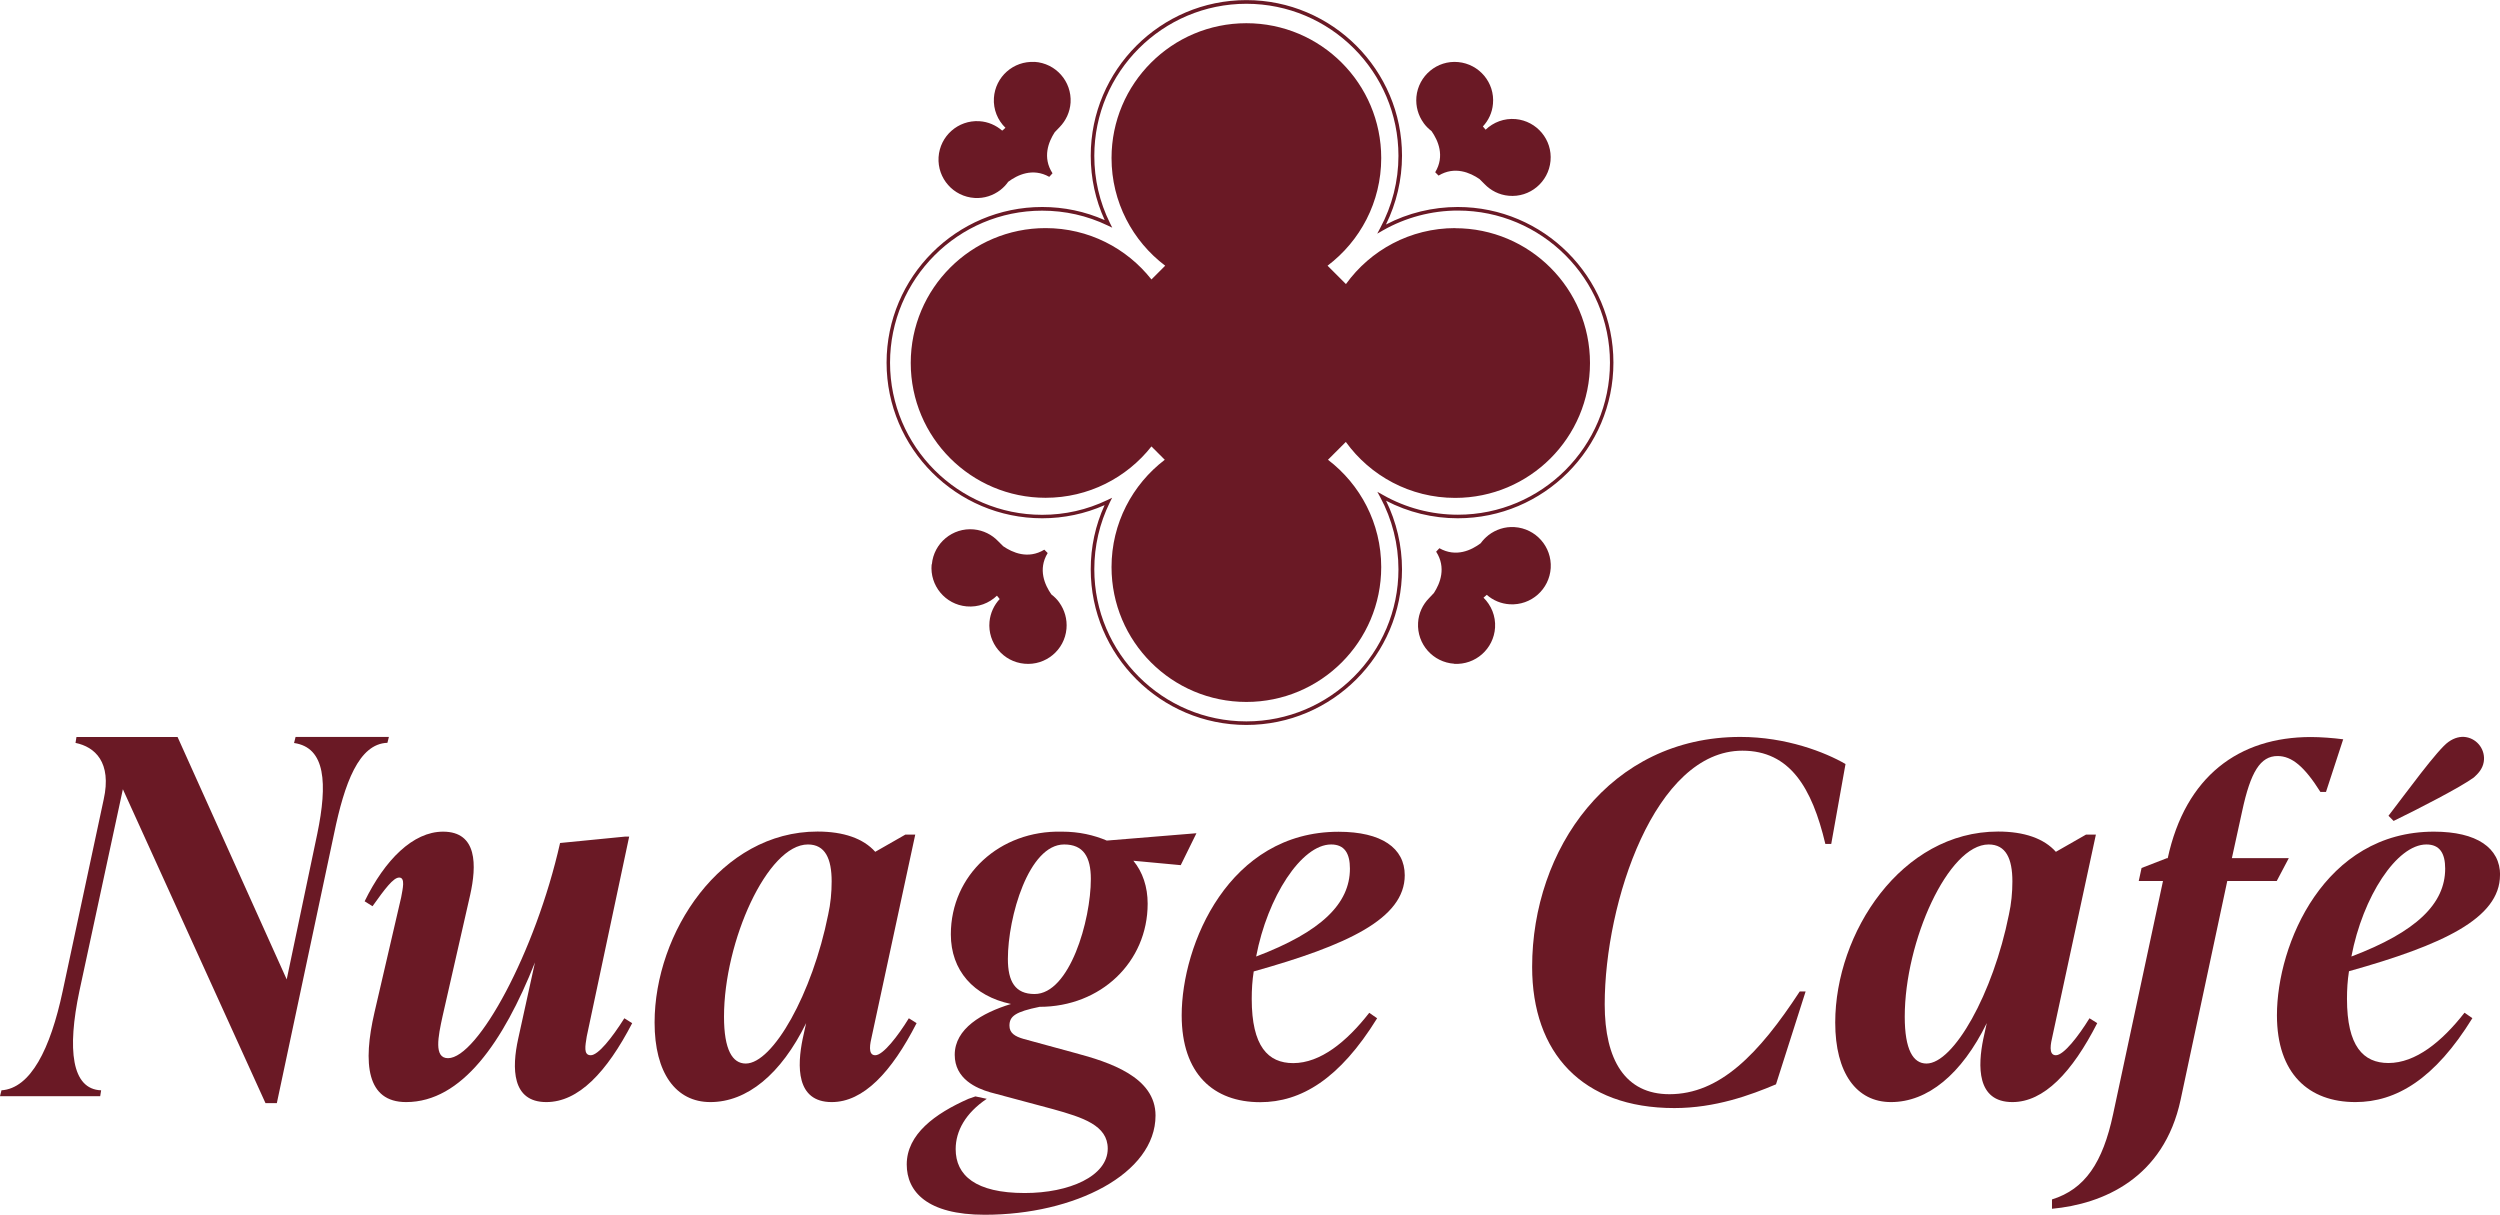 <?xml version="1.0" encoding="UTF-8"?>
<svg id="Calque_2" data-name="Calque 2" xmlns="http://www.w3.org/2000/svg" viewBox="0 0 238.05 115.66">
  <defs>
    <style>
      .cls-1 {
        fill: #6a1925;
      }
    </style>
  </defs>
  <g id="Calque_2-2" data-name="Calque 2">
    <g>
      <g>
        <path class="cls-1" d="M28.15,70.17h8.88l-.14.56c-2.73.09-4.09,3.85-5.08,8.65l-5.45,25.66h-1.08l-13.58-29.89-4.14,19.22c-1.17,5.55-.75,9.35,2.07,9.45l-.09.56H0l.14-.56c2.77-.19,4.65-3.9,5.83-9.45l3.9-18.23c.8-3.57-.85-5.03-2.68-5.4l.09-.56h9.63l10.39,23.08,2.91-13.86c.99-4.79.8-8.22-2.21-8.65l.14-.56Z"/>
        <path class="cls-1" d="M60.2,97.42c-2.44,4.7-5.12,7.52-8.18,7.52-3.29,0-3.29-3.24-2.68-6.02l1.6-7.28c-3.01,7.57-6.96,13.3-12.27,13.3-3.76,0-4.14-3.67-3.01-8.55l2.54-10.95c.14-.8.42-1.88-.19-1.88-.56,0-1.36,1.08-2.54,2.73l-.75-.47c1.93-3.95,4.61-6.63,7.47-6.63,3.29,0,3.2,3.24,2.58,6.02l-2.63,11.56c-.42,1.93-.85,3.99.52,3.99,2.82,0,8.32-10.06,10.67-20.49l6.2-.61h.38l-4.04,19.03c-.14.89-.33,1.79.38,1.79s2.02-1.65,3.2-3.52l.75.47Z"/>
        <path class="cls-1" d="M87.28,97.42c-2.4,4.7-5.08,7.52-8.08,7.52-3.43,0-3.29-3.48-2.77-6.02l.33-1.5c-2.4,4.89-5.64,7.52-9.12,7.52-3.29,0-5.31-2.77-5.31-7.57,0-8.55,6.3-18.19,15.51-18.19,2.49,0,4.37.66,5.5,1.93l2.87-1.64h.94l-4.14,19.22c-.14.61-.42,1.79.33,1.79s2.16-1.83,3.2-3.52l.75.47ZM78.86,87.08c.23-1.03.33-2.11.33-3.15,0-2.16-.61-3.52-2.26-3.52-3.85,0-7.99,9.21-7.99,16.4,0,3.15.8,4.46,2.07,4.46,2.58,0,6.34-6.63,7.85-14.19Z"/>
        <path class="cls-1" d="M113.93,79.33l-1.5,3.05-4.51-.42c.89,1.08,1.36,2.49,1.36,4.09,0,5.55-4.46,9.82-10.29,9.82-2.3.47-2.87.89-2.87,1.79,0,.71.52,1.03,1.36,1.27l4.84,1.32c3.34.89,7.71,2.3,7.71,5.97,0,5.55-7.71,9.45-16.26,9.45-5.5,0-7.43-2.21-7.43-4.79,0-2.87,2.68-4.84,5.88-6.25l.66-.23,1.08.23c-2.02,1.36-2.96,3.06-2.96,4.79,0,2.49,1.88,4.18,6.58,4.18,4.23,0,7.9-1.6,7.9-4.23,0-2.21-2.35-2.96-5.22-3.76l-5.97-1.6c-1.32-.38-3.38-1.27-3.38-3.57,0-2.49,2.58-3.99,5.36-4.84-3.57-.75-5.73-3.2-5.73-6.63,0-5.64,4.65-9.92,10.57-9.78,1.65,0,3.05.33,4.28.85l8.55-.7ZM103.87,83.7c0-2.11-.71-3.29-2.54-3.29-3.38,0-5.36,6.91-5.36,10.9,0,2.16.7,3.34,2.54,3.34,3.34,0,5.36-7,5.36-10.95Z"/>
        <path class="cls-1" d="M119.38,92.49c-.14.89-.19,1.74-.19,2.63,0,4.51,1.55,6.11,3.95,6.11,2.58,0,5.08-2.02,7.24-4.79l.75.52c-3.57,5.78-7.24,7.99-11.14,7.99-4.42,0-7.47-2.68-7.47-8.27,0-6.77,4.51-17.48,14.94-17.48,4.09,0,6.3,1.55,6.3,4.14,0,4.14-5.5,6.67-14.38,9.16ZM119.61,91.08c6.2-2.35,8.93-5.03,8.93-8.37,0-1.46-.52-2.3-1.79-2.3-2.82,0-6.06,4.98-7.14,10.67Z"/>
        <path class="cls-1" d="M145.89,92.07c0-11.19,7.38-21.9,19.83-21.9,4.37,0,8.08,1.46,10.01,2.58l-1.36,7.61h-.56c-1.27-5.36-3.38-8.88-7.9-8.88-8.32,0-13.11,14.43-13.11,24.16,0,5.31,1.97,8.55,6.16,8.55,4.79,0,8.51-3.81,12.41-9.78h.56l-2.82,8.84c-2.44,1.03-5.78,2.26-9.68,2.26-8.79,0-13.54-5.26-13.54-13.44Z"/>
        <path class="cls-1" d="M199.7,97.42c-2.4,4.7-5.08,7.52-8.08,7.52-3.43,0-3.29-3.48-2.77-6.02l.33-1.5c-2.4,4.89-5.64,7.52-9.12,7.52-3.29,0-5.31-2.77-5.31-7.57,0-8.55,6.3-18.19,15.51-18.19,2.49,0,4.37.66,5.5,1.93l2.87-1.64h.94l-4.14,19.22c-.14.61-.42,1.79.33,1.79s2.16-1.83,3.2-3.52l.75.47ZM191.29,87.08c.23-1.03.33-2.11.33-3.15,0-2.16-.61-3.52-2.26-3.52-3.85,0-7.99,9.21-7.99,16.4,0,3.15.8,4.46,2.07,4.46,2.58,0,6.34-6.63,7.85-14.19Z"/>
        <path class="cls-1" d="M223.12,70.39l-1.64,5.02h-.53c-1.51-2.4-2.71-3.42-4.08-3.42-1.64,0-2.57,1.51-3.37,5.24l-.98,4.48h5.42l-1.15,2.18h-4.71l-4.44,20.82c-1.6,7.5-7.41,9.94-12.25,10.39v-.89c3.15-.98,4.84-3.51,5.82-8.12l4.75-22.2h-2.31l.27-1.24,2.4-.93h.09c1.69-7.81,6.79-11.54,13.63-11.54.93,0,2.13.09,3.11.22Z"/>
        <path class="cls-1" d="M238.05,83.32c0,4.14-5.5,6.67-14.38,9.16-.14.89-.19,1.74-.19,2.63,0,4.51,1.55,6.11,3.95,6.11,2.58,0,5.08-2.02,7.24-4.79l.75.52c-3.57,5.78-7.24,7.99-11.14,7.99-4.42,0-7.47-2.68-7.47-8.27,0-6.77,4.51-17.48,14.95-17.48,4.09,0,6.3,1.55,6.3,4.14ZM232.83,82.71c0-1.46-.52-2.3-1.79-2.3-2.82,0-6.06,4.98-7.14,10.67,6.2-2.35,8.93-5.03,8.93-8.37ZM236.5,72.56c-.11.67-.56,1.13-.94,1.47-1.21.9-5.33,3.02-7.64,4.14l-.49-.49c1.62-2.1,4.7-6.35,5.72-7.04.56-.4,1.15-.54,1.67-.45,1.11.19,1.87,1.25,1.68,2.37Z"/>
      </g>
      <g>
        <path class="cls-1" d="M138.57,21.72c-4.29,0-8.08,2.1-10.41,5.33l-1.75-1.75c3.1-2.34,5.11-6.06,5.11-10.25,0-7.09-5.75-12.84-12.84-12.84s-12.84,5.75-12.84,12.84c0,4.19,2.01,7.91,5.11,10.25l-1.31,1.31c-2.35-2.98-5.99-4.89-10.08-4.89-7.09,0-12.84,5.75-12.84,12.84s5.75,12.84,12.84,12.84c4.09,0,7.73-1.91,10.08-4.89l1.27,1.27c-3.08,2.35-5.07,6.05-5.07,10.22,0,7.09,5.75,12.84,12.84,12.84s12.84-5.75,12.84-12.84c0-4.17-1.99-7.87-5.07-10.22l1.7-1.7c2.33,3.23,6.13,5.33,10.41,5.33,7.09,0,12.84-5.75,12.84-12.84s-5.75-12.84-12.84-12.84Z"/>
        <path class="cls-1" d="M118.68,69.03c-8.17,0-14.82-6.65-14.82-14.82,0-2.13.44-4.18,1.32-6.11-1.88.83-3.88,1.25-5.94,1.25-8.17,0-14.82-6.65-14.82-14.82s6.65-14.82,14.82-14.82c2.07,0,4.07.42,5.95,1.25-.88-1.93-1.33-3.99-1.33-6.13,0-8.17,6.65-14.82,14.82-14.82s14.82,6.65,14.82,14.82c0,2.27-.53,4.52-1.53,6.55,2.1-1.1,4.46-1.67,6.84-1.67,8.17,0,14.82,6.65,14.82,14.82s-6.65,14.82-14.82,14.82c-2.38,0-4.72-.57-6.83-1.67.99,2.02,1.52,4.27,1.52,6.53,0,8.17-6.65,14.82-14.82,14.82ZM105.9,47.39l-.22.44c-.98,2-1.48,4.15-1.48,6.38,0,7.99,6.5,14.48,14.48,14.48s14.48-6.5,14.48-14.48c0-2.39-.6-4.76-1.73-6.86l-.28-.52.52.29c2.17,1.24,4.64,1.89,7.15,1.89,7.99,0,14.48-6.5,14.48-14.48s-6.5-14.48-14.48-14.48c-2.51,0-4.99.66-7.16,1.9l-.52.3.28-.53c1.14-2.11,1.74-4.49,1.74-6.88,0-7.99-6.5-14.48-14.48-14.48s-14.48,6.5-14.48,14.48c0,2.24.5,4.4,1.49,6.4l.22.44-.44-.21c-1.96-.94-4.06-1.41-6.24-1.41-7.99,0-14.48,6.5-14.48,14.48s6.5,14.48,14.48,14.48c2.17,0,4.26-.47,6.22-1.41l.44-.21ZM127.29,42.68h-16.53v-16.32h16.53v16.32ZM111.1,42.34h15.84v-15.64h-15.84v15.64Z"/>
        <path class="cls-1" d="M98.52,5.9c-2.02-.12-3.75,1.41-3.88,3.43-.07,1.1.36,2.12,1.1,2.84l-.31.27c-.59-.51-1.34-.85-2.18-.9-2.02-.12-3.75,1.41-3.88,3.43-.12,2.02,1.41,3.75,3.43,3.88.92.06,1.78-.24,2.46-.76h0s.01-.01.01-.01c.28-.22.53-.48.73-.77.87-.65,2.33-1.36,3.91-.47l.31-.33-.31.32.31-.33c-.98-1.51-.38-3,.21-3.91l.47-.49h0c.59-.61.98-1.42,1.04-2.33.12-2.02-1.41-3.75-3.43-3.88Z"/>
        <path class="cls-1" d="M138.46,63.21c2.03.12,3.77-1.42,3.9-3.45.07-1.11-.37-2.13-1.1-2.85l.31-.27c.59.52,1.35.85,2.19.9,2.03.12,3.77-1.42,3.9-3.45.12-2.03-1.42-3.77-3.45-3.9-.92-.06-1.79.24-2.47.76h0s-.01.01-.01.01c-.28.22-.53.48-.74.77-.87.65-2.34,1.37-3.93.47l-.31.33.31-.33-.31.33c.98,1.52.38,3.02-.21,3.93l-.47.5h0c-.6.61-.99,1.43-1.04,2.34-.12,2.03,1.42,3.77,3.45,3.9Z"/>
        <path class="cls-1" d="M147.64,15.32c.19-2.01-1.3-3.79-3.31-3.98-1.1-.1-2.13.3-2.87,1.01l-.26-.31c.53-.57.89-1.31.96-2.15.19-2.01-1.3-3.79-3.31-3.98-2.01-.19-3.79,1.3-3.98,3.31-.08.92.18,1.79.68,2.48h0s.01.02.01.02c.21.29.46.54.75.76.62.89,1.29,2.37.35,3.92l.32.32-.32-.32.32.32c1.54-.93,3.01-.28,3.9.33l.48.48h0c.59.61,1.39,1.03,2.3,1.11,2.01.19,3.79-1.3,3.98-3.31Z"/>
        <path class="cls-1" d="M88.71,53.74c-.19,2.02,1.3,3.82,3.33,4,1.11.1,2.14-.3,2.89-1.02l.26.32c-.53.57-.89,1.32-.97,2.16-.19,2.02,1.3,3.82,3.33,4,2.02.19,3.82-1.3,4-3.33.08-.92-.18-1.79-.68-2.49h0s-.01-.02-.01-.02c-.21-.29-.46-.54-.75-.76-.62-.89-1.3-2.38-.35-3.94l-.32-.32.32.32-.32-.32c-1.55.94-3.03.28-3.92-.33l-.48-.48h0c-.59-.62-1.4-1.03-2.31-1.12-2.02-.19-3.82,1.3-4,3.33Z"/>
      </g>
    </g>
  </g>
</svg>